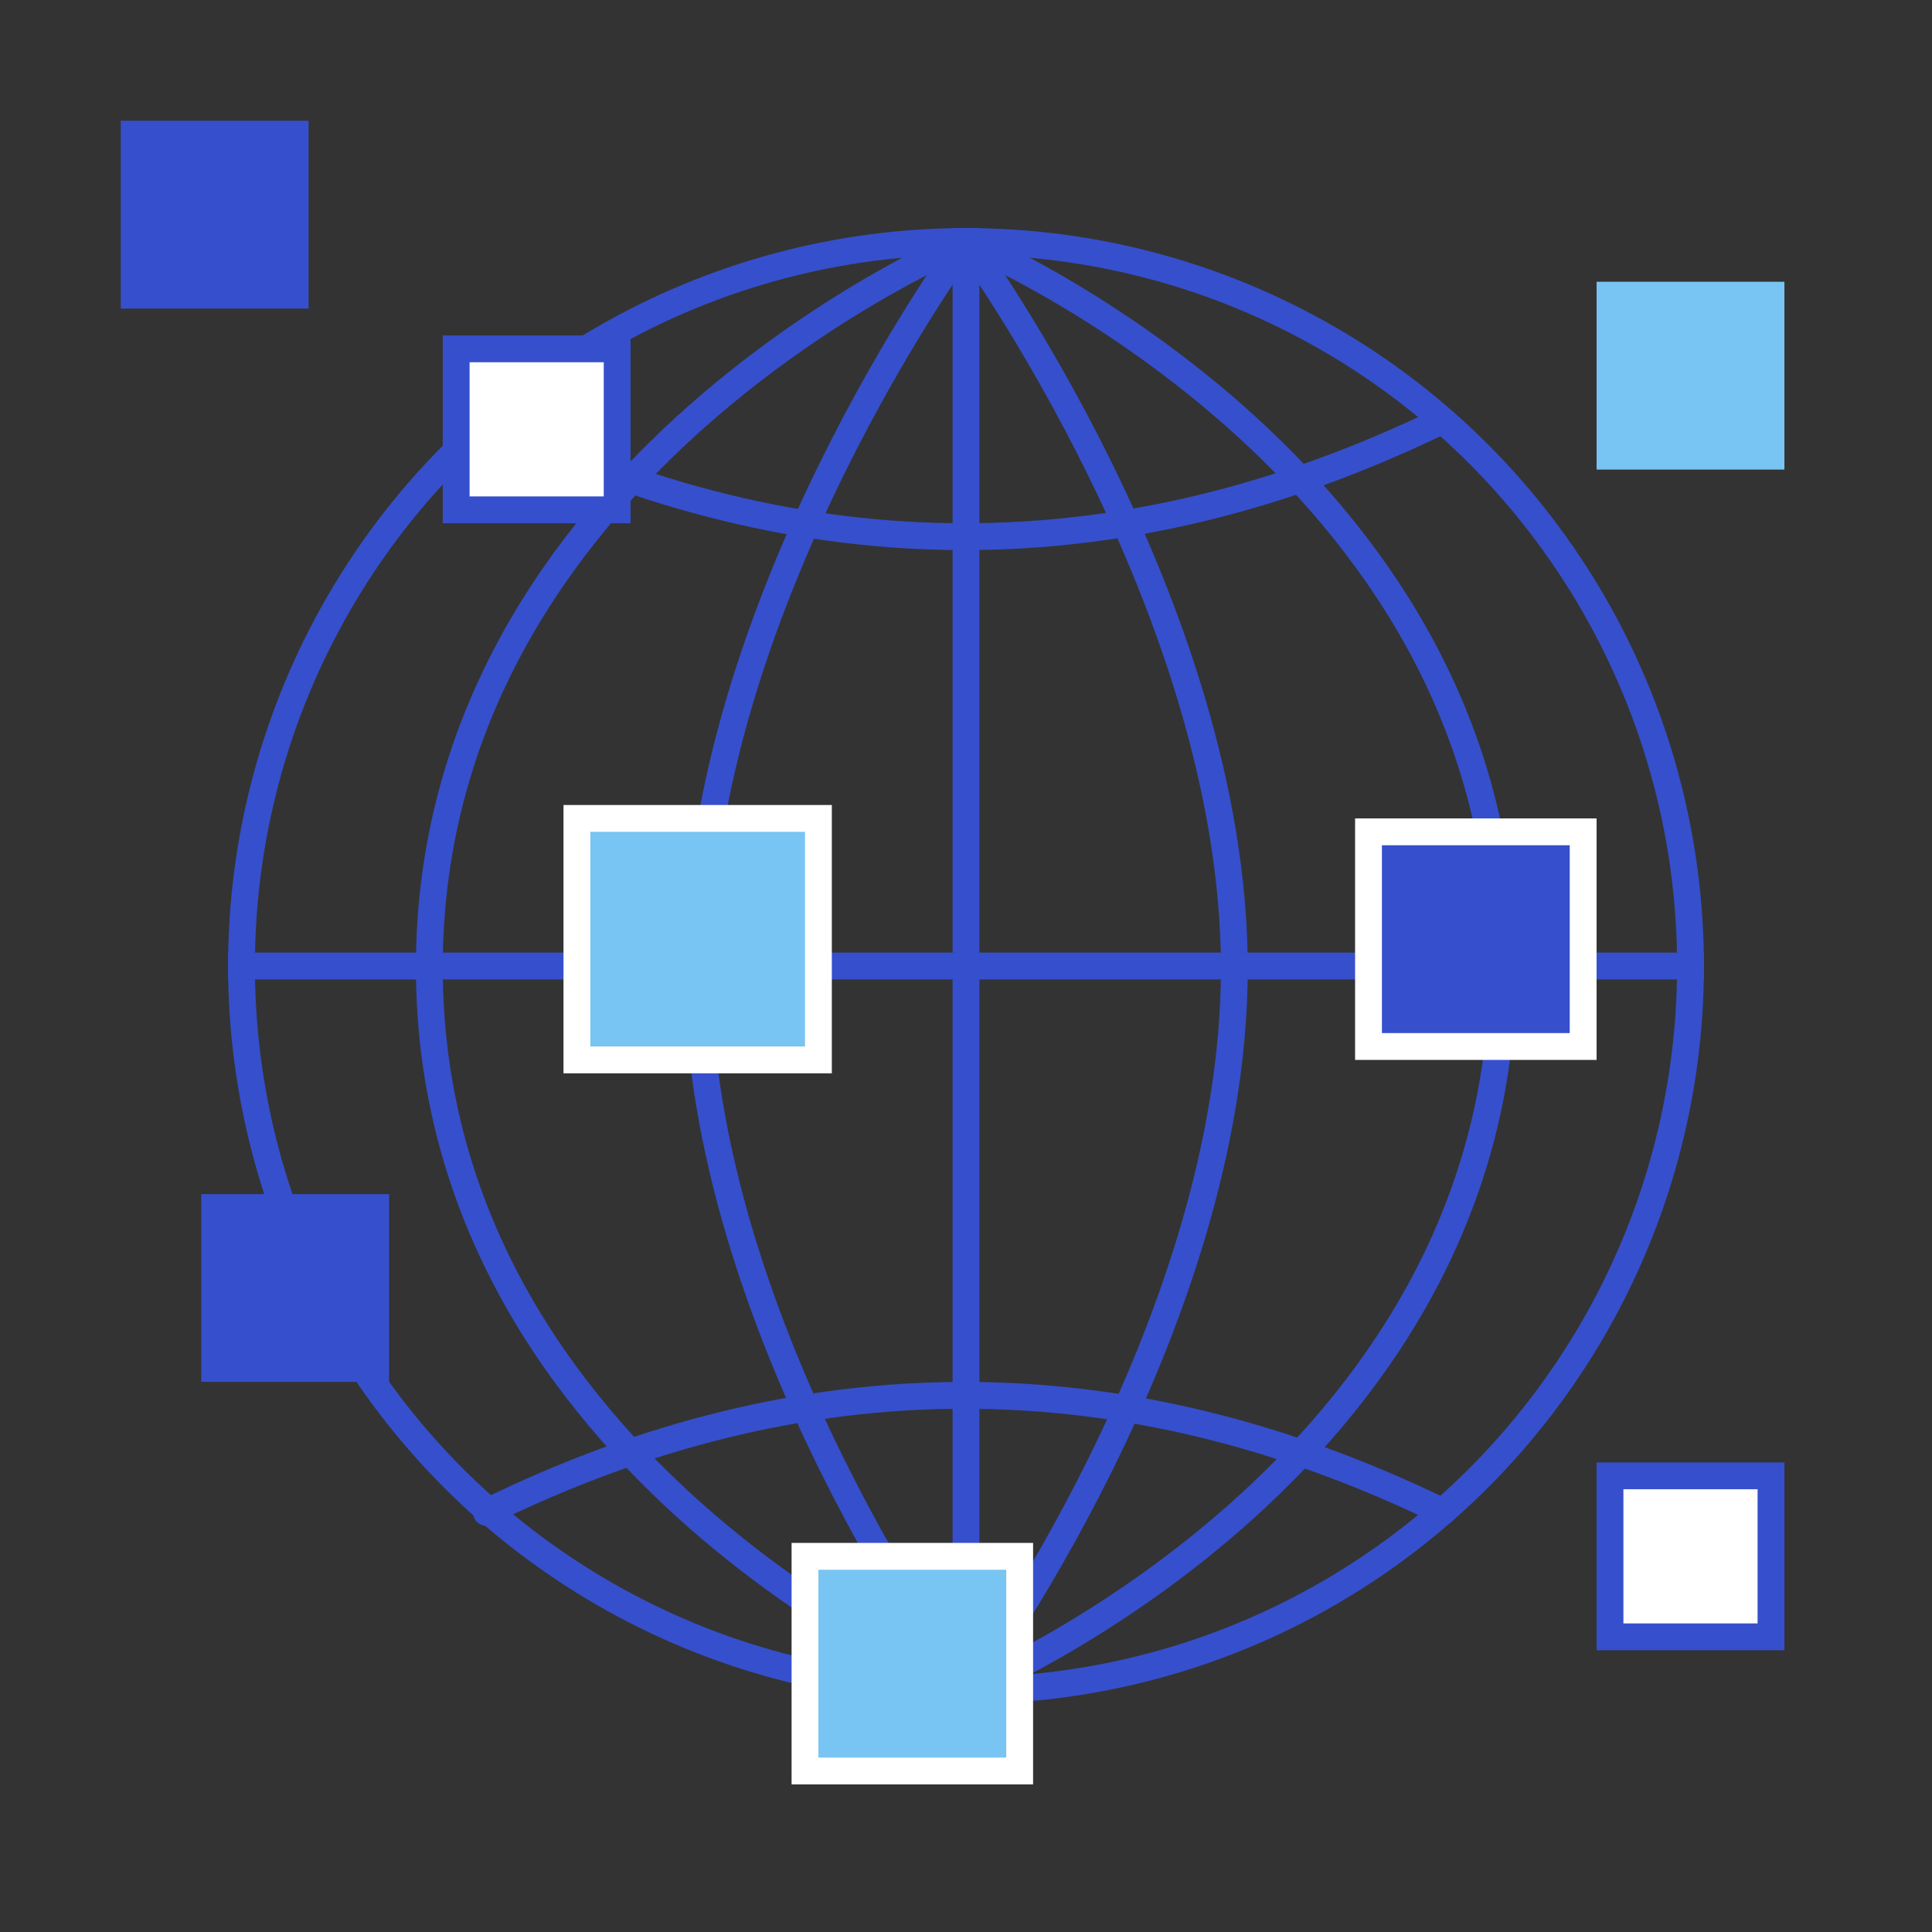 <svg width="72" height="72" viewBox="0 0 72 72" fill="none" xmlns="http://www.w3.org/2000/svg">
<rect x="0" y="0" width="72" height="72" fill="#333333" stroke="none"/>
<g id="Group">
<circle id="Oval" cx="36" cy="36" r="27" stroke="#364FCC"/>
<path id="Line 40" d="M36 9V63" stroke="#364FCC" stroke-linecap="square"/>
<path id="Line 40_2" d="M36 9C36 9 46 22.634 46 36.089C46 49.545 36 63 36 63" stroke="#364FCC" stroke-linecap="round"/>
<path id="Line 40_3" d="M36 9C36 9 26 22.571 26 36.047C26 49.524 36 63 36 63" stroke="#364FCC" stroke-linecap="round"/>
<path id="Line 40_4" d="M36 9C36 9 16 17.292 16 36.047C16 54.803 36 63 36 63" stroke="#364FCC" stroke-linecap="round"/>
<path id="Line 40_5" d="M36 9C36 9 56 17.292 56 36.047C56 54.803 36 63 36 63" stroke="#364FCC" stroke-linecap="round"/>
<path id="Line 41" d="M9 36H63" stroke="#364FCC" stroke-linecap="square"/>
<path id="Line 41_2" d="M18.123 56.359C24.042 53.453 29.979 52 35.936 52C41.878 52 47.821 53.446 53.763 56.339" stroke="#364FCC" stroke-linecap="round"/>
<path id="Line 41_3" d="M18.165 15.661C24.07 18.554 29.993 20 35.935 20C41.855 20 47.775 18.565 53.694 15.695" stroke="#364FCC" stroke-linecap="round"/>
<rect id="Rectangle Copy 188" x="5" y="5" width="6" height="6" fill="#364FCC" stroke="#364FCC"/>
<rect id="Rectangle Copy 188_2" x="17" y="13" width="6" height="6" fill="white" stroke="#364FCC"/>
<rect id="Rectangle Copy 189" x="60" y="11" width="6" height="6" fill="#78C4F2" stroke="#78C4F2"/>
<rect id="Rectangle Copy 192" x="30" y="58" width="8" height="8" fill="#78C4F2" stroke="white"/>
<rect id="Rectangle Copy 192_2" x="21.5" y="30.5" width="9" height="9" fill="#78C4F2" stroke="white"/>
<rect id="Rectangle Copy 190" x="60" y="55" width="6" height="6" fill="white" stroke="#364FCC"/>
<rect id="Rectangle Copy 190_2" x="8" y="45" width="6" height="6" fill="#364FCC" stroke="#364FCC"/>
<rect id="Rectangle Copy 191" x="51" y="31" width="8" height="8" fill="#364FCC" stroke="white"/>
</g>
</svg>
